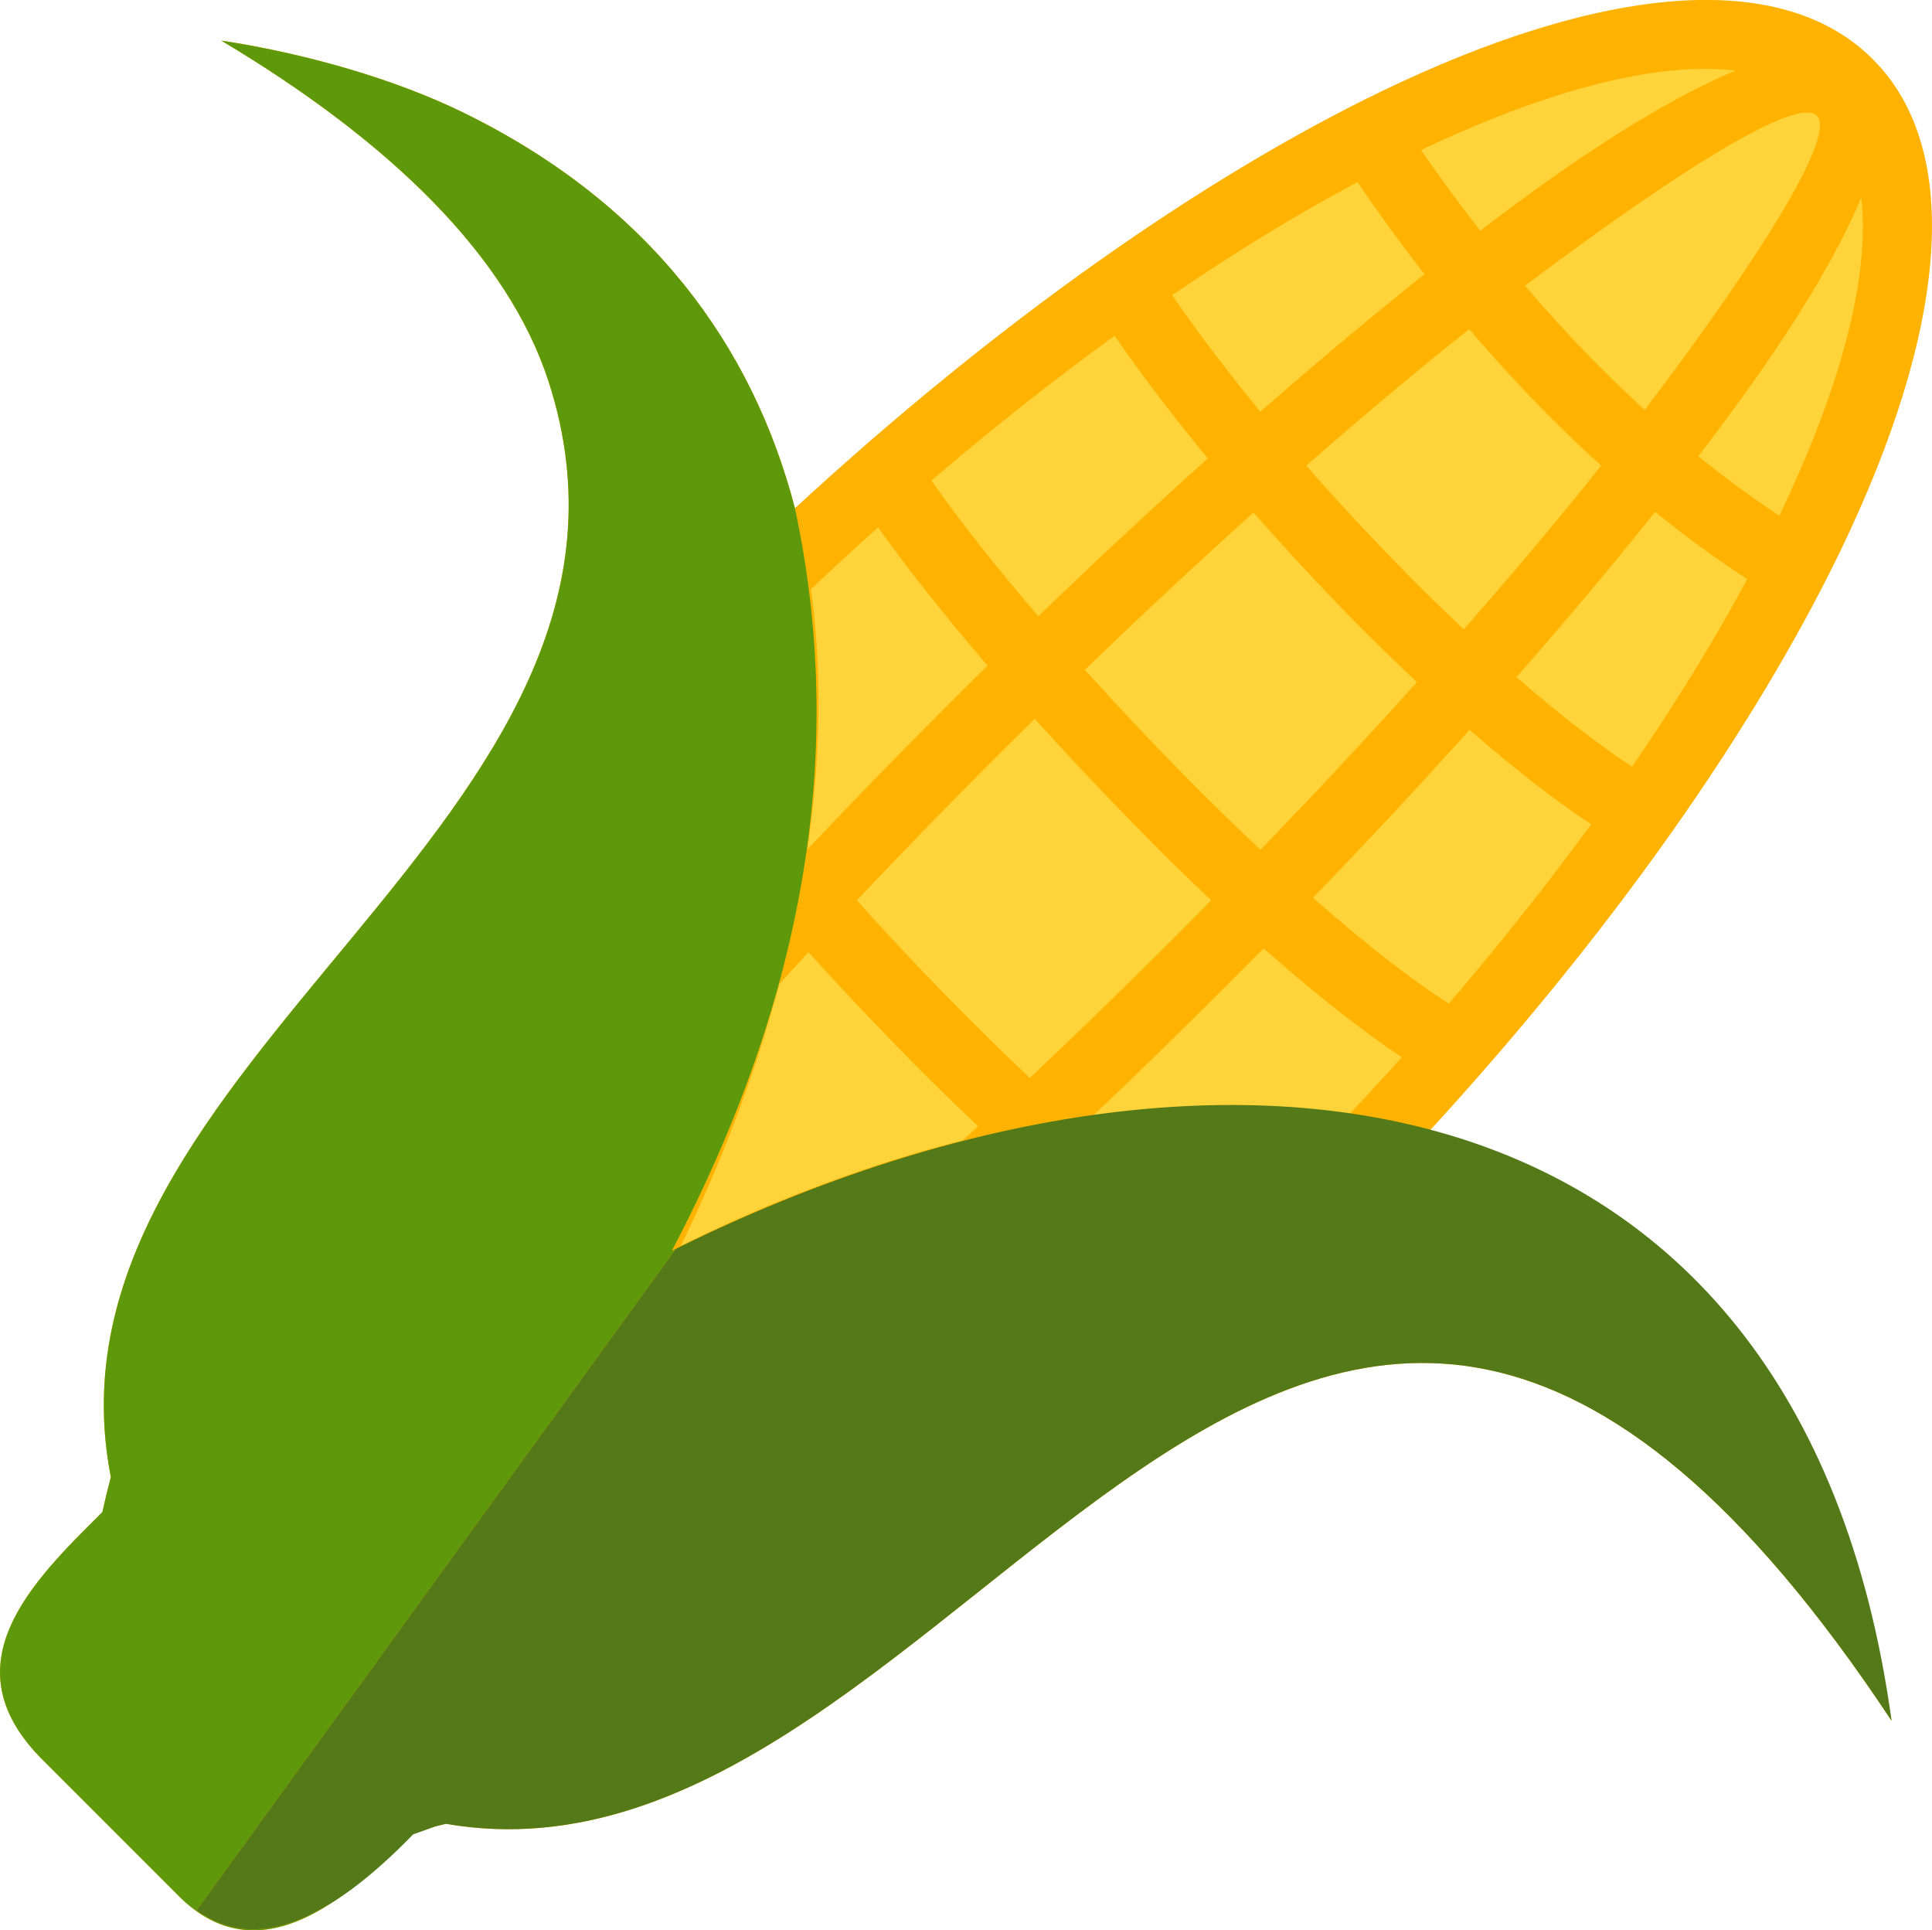 <?xml version="1.0" encoding="utf-8"?><svg version="1.1" id="Layer_1" xmlns="http://www.w3.org/2000/svg" xmlns:xlink="http://www.w3.org/1999/xlink" x="0px" y="0px" viewBox="0 0 122.88 122.75" style="enable-background:new 0 0 122.88 122.75" xml:space="preserve"><style type="text/css">.st0{fill-rule:evenodd;clip-rule:evenodd;fill:#FFB300;} .st1{fill-rule:evenodd;clip-rule:evenodd;fill:#5E990B;} .st2{fill-rule:evenodd;clip-rule:evenodd;fill:#FFD33A;} .st3{fill-rule:evenodd;clip-rule:evenodd;fill:#537918;}</style><g><path class="st0" d="M119.11,3.76c-5.86-5.86-17.37-4.65-31.25,2.05c-11.32,5.47-24.42,14.63-37.3,26.51 c-2.69-10.33-9.2-19.34-21.09-25.16c-4.37-2.14-10.03-3.76-15.4-4.58C24.76,8.96,32.3,16.25,34.9,24.29 C43.91,52.24,1.85,67.33,7.05,93.93c-0.2,0.76-0.38,1.5-0.54,2.23c-4.55,4.5-9.91,9.79-3.68,15.87l8.71,8.71 c5.26,5.01,10.99-0.45,14.85-4.31c0.65-0.13,1.3-0.28,1.97-0.45c33.3,5.77,54.03-63.82,91.95-6.55c-0.8-4.58-1.9-9.11-3.74-13.56 c-5.37-12.95-14.87-20.38-26.03-23.54c11.89-12.89,21.06-26,26.53-37.33C123.76,21.13,124.98,9.62,119.11,3.76L119.11,3.76 L119.11,3.76z"/><path class="st1" d="M50.56,32.32c-2.69-10.33-9.2-19.34-21.09-25.16c-4.37-2.14-10.03-3.76-15.4-4.58 C24.76,8.96,32.3,16.25,34.9,24.29C43.91,52.24,1.85,67.33,7.05,93.93c-0.2,0.76-0.38,1.5-0.54,2.23 c-4.55,4.5-9.91,9.79-3.68,15.87l8.71,8.71c3.18,3.03,6.53,2.23,9.53,0.28c-3.21,1.99-6.1,2.28-8.57,0.46l30.48-42.06 c4.8-2.38,9.94-4.37,15.21-5.83c-5.36,1.48-10.58,3.51-15.46,5.95C51.32,63.21,53.82,47.49,50.56,32.32L50.56,32.32z M115.3,93.08 c-0.1-0.2-0.2-0.4-0.31-0.6C115.1,92.69,115.2,92.88,115.3,93.08L115.3,93.08z M114.62,91.75c-0.05-0.1-0.11-0.2-0.16-0.3 C114.51,91.55,114.57,91.65,114.62,91.75L114.62,91.75z M113.91,90.47c-0.08-0.14-0.17-0.28-0.25-0.42 C113.75,90.2,113.83,90.33,113.91,90.47L113.91,90.47z M113.17,89.24c-0.1-0.16-0.2-0.31-0.3-0.47 C112.97,88.93,113.07,89.08,113.17,89.24L113.17,89.24z M112.41,88.05c-0.13-0.19-0.26-0.38-0.39-0.57 C112.14,87.68,112.28,87.86,112.41,88.05L112.41,88.05z M111.61,86.91c-0.15-0.2-0.3-0.4-0.45-0.6 C111.31,86.51,111.46,86.71,111.61,86.91L111.61,86.91z M110.78,85.81c-0.14-0.18-0.29-0.36-0.44-0.54 C110.49,85.45,110.64,85.63,110.78,85.81L110.78,85.81z M109.93,84.75c-0.12-0.15-0.25-0.29-0.37-0.43 C109.68,84.46,109.81,84.61,109.93,84.75L109.93,84.75z M109.05,83.74c-0.14-0.16-0.29-0.31-0.43-0.46 C108.76,83.43,108.91,83.58,109.05,83.74L109.05,83.74z M108.15,82.77c-0.16-0.16-0.32-0.32-0.48-0.48 C107.83,82.45,107.99,82.61,108.15,82.77L108.15,82.77z M107.22,81.84c-0.16-0.16-0.33-0.31-0.49-0.46 C106.89,81.53,107.05,81.68,107.22,81.84L107.22,81.84z M106.27,80.96c-0.16-0.15-0.33-0.29-0.49-0.43 C105.94,80.67,106.1,80.81,106.27,80.96L106.27,80.96z M105.29,80.11c-0.18-0.15-0.36-0.29-0.54-0.43 C104.93,79.82,105.11,79.96,105.29,80.11L105.29,80.11z M104.29,79.31c-0.18-0.14-0.36-0.27-0.54-0.41 C103.93,79.04,104.11,79.17,104.29,79.31L104.29,79.31z M103.26,78.54c-0.17-0.12-0.35-0.24-0.52-0.36 C102.92,78.29,103.09,78.41,103.26,78.54L103.26,78.54z M102.23,77.81c-0.19-0.13-0.38-0.25-0.57-0.37 C101.84,77.57,102.04,77.69,102.23,77.81L102.23,77.81z M101.16,77.13c-0.19-0.12-0.38-0.23-0.58-0.35 C100.78,76.9,100.97,77.01,101.16,77.13L101.16,77.13z M100.08,76.48c-0.21-0.12-0.43-0.24-0.65-0.36 C99.65,76.24,99.87,76.36,100.08,76.48L100.08,76.48z M98.98,75.87c-0.21-0.11-0.43-0.22-0.65-0.33 C98.55,75.65,98.77,75.76,98.98,75.87L98.98,75.87z M97.86,75.3c-0.21-0.1-0.41-0.2-0.62-0.29C97.44,75.1,97.65,75.2,97.86,75.3 L97.86,75.3z M96.72,74.77c-0.22-0.1-0.44-0.19-0.65-0.28C96.28,74.58,96.5,74.67,96.72,74.77L96.72,74.77z M95.57,74.27 c-0.22-0.09-0.45-0.18-0.68-0.27C95.11,74.09,95.34,74.17,95.57,74.27L95.57,74.27z M94.4,73.81c-0.24-0.09-0.49-0.18-0.73-0.26 C93.91,73.63,94.16,73.72,94.4,73.81L94.4,73.81z M93.22,73.38c-0.24-0.08-0.49-0.16-0.73-0.24C92.73,73.22,92.97,73.3,93.22,73.38 L93.22,73.38z M92.01,72.99c-0.27-0.08-0.53-0.16-0.8-0.23C91.48,72.83,91.75,72.91,92.01,72.99L92.01,72.99z M90.81,72.64 c-0.29-0.08-0.57-0.15-0.86-0.23C90.23,72.48,90.52,72.56,90.81,72.64L90.81,72.64z M89.58,72.32c-0.28-0.07-0.56-0.13-0.85-0.2 C89.02,72.18,89.3,72.25,89.58,72.32L89.58,72.32z M88.34,72.03c-0.29-0.06-0.58-0.12-0.87-0.18 C87.76,71.91,88.05,71.96,88.34,72.03L88.34,72.03z M87.09,71.77c-0.29-0.05-0.58-0.1-0.87-0.15 C86.51,71.67,86.8,71.72,87.09,71.77L87.09,71.77z M85.83,71.55c-0.3-0.05-0.61-0.09-0.92-0.14C85.22,71.46,85.52,71.5,85.83,71.55 L85.83,71.55z M84.56,71.36c-0.31-0.04-0.63-0.08-0.95-0.12C83.93,71.28,84.25,71.32,84.56,71.36L84.56,71.36z M83.28,71.2 c-0.33-0.04-0.65-0.07-0.98-0.1C82.63,71.14,82.95,71.17,83.28,71.2L83.28,71.2z M82,71.08c-0.33-0.03-0.67-0.05-1-0.07 C81.33,71.03,81.66,71.05,82,71.08L82,71.08z M80.7,70.98c-0.33-0.02-0.67-0.04-1.01-0.05C80.03,70.95,80.36,70.96,80.7,70.98 L80.7,70.98z M79.39,70.92c-0.34-0.01-0.68-0.02-1.02-0.03C78.71,70.89,79.05,70.9,79.39,70.92L79.39,70.92z M78.08,70.88 c-0.35-0.01-0.69-0.01-1.04-0.01C77.39,70.87,77.74,70.88,78.08,70.88L78.08,70.88z M76.77,70.87c-0.36,0-0.72,0.01-1.08,0.02 C76.05,70.88,76.41,70.88,76.77,70.87L76.77,70.87z M75.45,70.9c-0.39,0.01-0.79,0.03-1.18,0.05 C74.66,70.92,75.06,70.91,75.45,70.9L75.45,70.9z M74.14,70.95c-0.38,0.02-0.75,0.04-1.13,0.07 C73.39,70.99,73.76,70.97,74.14,70.95L74.14,70.95z M72.79,71.03c-0.37,0.03-0.74,0.06-1.1,0.09 C72.06,71.08,72.43,71.05,72.79,71.03L72.79,71.03z M71.46,71.13c-0.38,0.03-0.77,0.07-1.15,0.11 C70.69,71.21,71.08,71.17,71.46,71.13L71.46,71.13z M70.14,71.27c-0.4,0.04-0.79,0.09-1.19,0.14 C69.35,71.36,69.74,71.31,70.14,71.27L70.14,71.27z M68.8,71.43c-0.41,0.05-0.82,0.11-1.23,0.17 C67.99,71.54,68.39,71.48,68.8,71.43L68.8,71.43z M67.47,71.61c-0.42,0.06-0.83,0.13-1.25,0.2C66.64,71.74,67.06,71.67,67.47,71.61 L67.47,71.61z M66.14,71.82c-0.43,0.07-0.86,0.15-1.29,0.23C65.28,71.97,65.71,71.89,66.14,71.82L66.14,71.82z M64.81,72.05 c-0.43,0.08-0.86,0.16-1.28,0.25C63.96,72.22,64.38,72.13,64.81,72.05L64.81,72.05z M63.48,72.32c-0.43,0.09-0.85,0.18-1.27,0.27 C62.63,72.49,63.05,72.4,63.48,72.32L63.48,72.32z M62.15,72.6c-0.42,0.09-0.84,0.19-1.25,0.29C61.31,72.79,61.73,72.69,62.15,72.6 L62.15,72.6z M60.81,72.91c-0.43,0.1-0.86,0.21-1.3,0.32C59.95,73.12,60.38,73.01,60.81,72.91L60.81,72.91z M59.5,73.24 c-0.44,0.11-0.87,0.23-1.31,0.35C58.63,73.47,59.06,73.35,59.5,73.24L59.5,73.24z"/><path class="st2" d="M90.12,43.38c-3.11,3.46-6.44,7.03-9.95,10.66c-1.61-1.51-3.23-3.1-4.84-4.73c-2.17-2.2-4.31-4.47-6.33-6.72 c3.66-3.53,7.25-6.87,10.73-10c2.01,2.3,4.15,4.6,6.32,6.82C87.4,40.77,88.76,42.1,90.12,43.38L90.12,43.38L90.12,43.38z"/><path class="st2" d="M101.84,29.61c-2.61,3.28-5.54,6.77-8.74,10.41c-1.29-1.21-2.58-2.47-3.85-3.77 c-2.13-2.16-4.21-4.41-6.17-6.64c3.63-3.18,7.1-6.09,10.37-8.68c1.61,1.89,3.29,3.72,5.02,5.47 C99.57,27.5,100.69,28.58,101.84,29.61L101.84,29.61L101.84,29.61z"/><path class="st2" d="M99.24,16.5c9.06-6.67,15.21-10.25,16.32-9.15c1.1,1.1-2.47,7.26-9.15,16.32c-0.58,0.78-1.18,1.58-1.8,2.4 c-1-0.92-1.99-1.86-2.96-2.84c-1.61-1.62-3.16-3.31-4.65-5.06C97.76,17.59,98.5,17.03,99.24,16.5L99.24,16.5L99.24,16.5z"/><path class="st2" d="M74.55,18.77c4.06-2.77,8.01-5.18,11.79-7.19c1.35,1.99,2.78,3.95,4.26,5.86c-3.29,2.62-6.79,5.55-10.44,8.74 C78.04,23.59,76.13,21.08,74.55,18.77L74.55,18.77L74.55,18.77z"/><path class="st2" d="M89.16,67.23c-1.2,1.33-2.42,2.66-3.68,3.99c-5.15-0.85-10.55-0.89-16-0.23c2.78-2.64,5.61-5.39,8.45-8.23 c0.82-0.82,1.63-1.64,2.44-2.45C83.51,63.08,86.52,65.48,89.16,67.23L89.16,67.23L89.16,67.23z"/><path class="st2" d="M101.2,52.42c-2.74,3.75-5.77,7.57-9.05,11.4c-2.54-1.62-5.51-3.97-8.64-6.73c3.51-3.63,6.84-7.21,9.96-10.68 C96.13,48.73,98.75,50.79,101.2,52.42L101.2,52.42L101.2,52.42z"/><path class="st2" d="M111.13,36.83c-2.06,3.82-4.51,7.83-7.33,11.93c-2.31-1.53-4.8-3.48-7.35-5.7c3.22-3.67,6.18-7.19,8.82-10.51 C107.17,34.09,109.12,35.52,111.13,36.83L111.13,36.83L111.13,36.83z"/><path class="st2" d="M118.38,12.56c0.58,5.03-1.3,12.07-5.21,20.24c-1.76-1.17-3.48-2.43-5.15-3.79c0.7-0.91,1.36-1.8,2-2.67 C113.96,21.01,116.82,16.32,118.38,12.56L118.38,12.56L118.38,12.56z"/><path class="st2" d="M90.38,9.54c8.08-3.83,15.04-5.65,20.01-5.05c-3.76,1.56-8.47,4.42-13.83,8.37c-0.79,0.58-1.59,1.18-2.41,1.81 C92.84,13,91.58,11.29,90.38,9.54L90.38,9.54L90.38,9.54z"/><path class="st2" d="M77.04,57.25c-0.76,0.77-1.52,1.54-2.29,2.31c-3.12,3.12-6.21,6.12-9.25,8.99c-1.8-1.7-3.61-3.48-5.39-5.3 c-1.9-1.94-3.79-3.96-5.61-6c2.82-2.99,5.78-6.03,8.85-9.1c0.82-0.82,1.64-1.63,2.46-2.44c2.04,2.26,4.18,4.54,6.36,6.75 C73.77,54.11,75.41,55.72,77.04,57.25L77.04,57.25L77.04,57.25z"/><path class="st2" d="M59.24,30.56c3.91-3.35,7.82-6.43,11.65-9.21c1.67,2.43,3.69,5.08,5.93,7.8c-3.5,3.14-7.11,6.5-10.78,10.04 C63.38,36.09,61.04,33.13,59.24,30.56L59.24,30.56L59.24,30.56z"/><path class="st2" d="M51.58,37.47c1.42-1.35,2.84-2.66,4.27-3.93c1.89,2.65,4.28,5.66,6.96,8.79c-0.89,0.87-1.77,1.75-2.66,2.64 c-3.05,3.05-5.99,6.07-8.8,9.05C52.18,48.4,52.32,42.81,51.58,37.47L51.58,37.47L51.58,37.47z"/><path class="st2" d="M56.52,73.86c-4.5,1.44-8.91,3.22-13.22,5.37c2.58-5.28,4.73-10.92,6.27-16.66c0.61-0.67,1.23-1.34,1.85-2.02 c1.74,1.93,3.59,3.89,5.48,5.84c1.76,1.81,3.55,3.57,5.31,5.23c-0.33,0.3-0.66,0.6-0.98,0.9C59.65,72.91,58.08,73.36,56.52,73.86 L56.52,73.86L56.52,73.86z"/><path class="st3" d="M27.74,116.13c0.2-0.05,0.41-0.1,0.62-0.15c33.3,5.77,54.03-63.82,91.95-6.55 c-5.86-42.73-43.67-46.69-77.33-30.01L12.5,121.48c3.75,2.76,8.44,0.67,13.78-4.83L27.74,116.13L27.74,116.13z"/></g></svg>